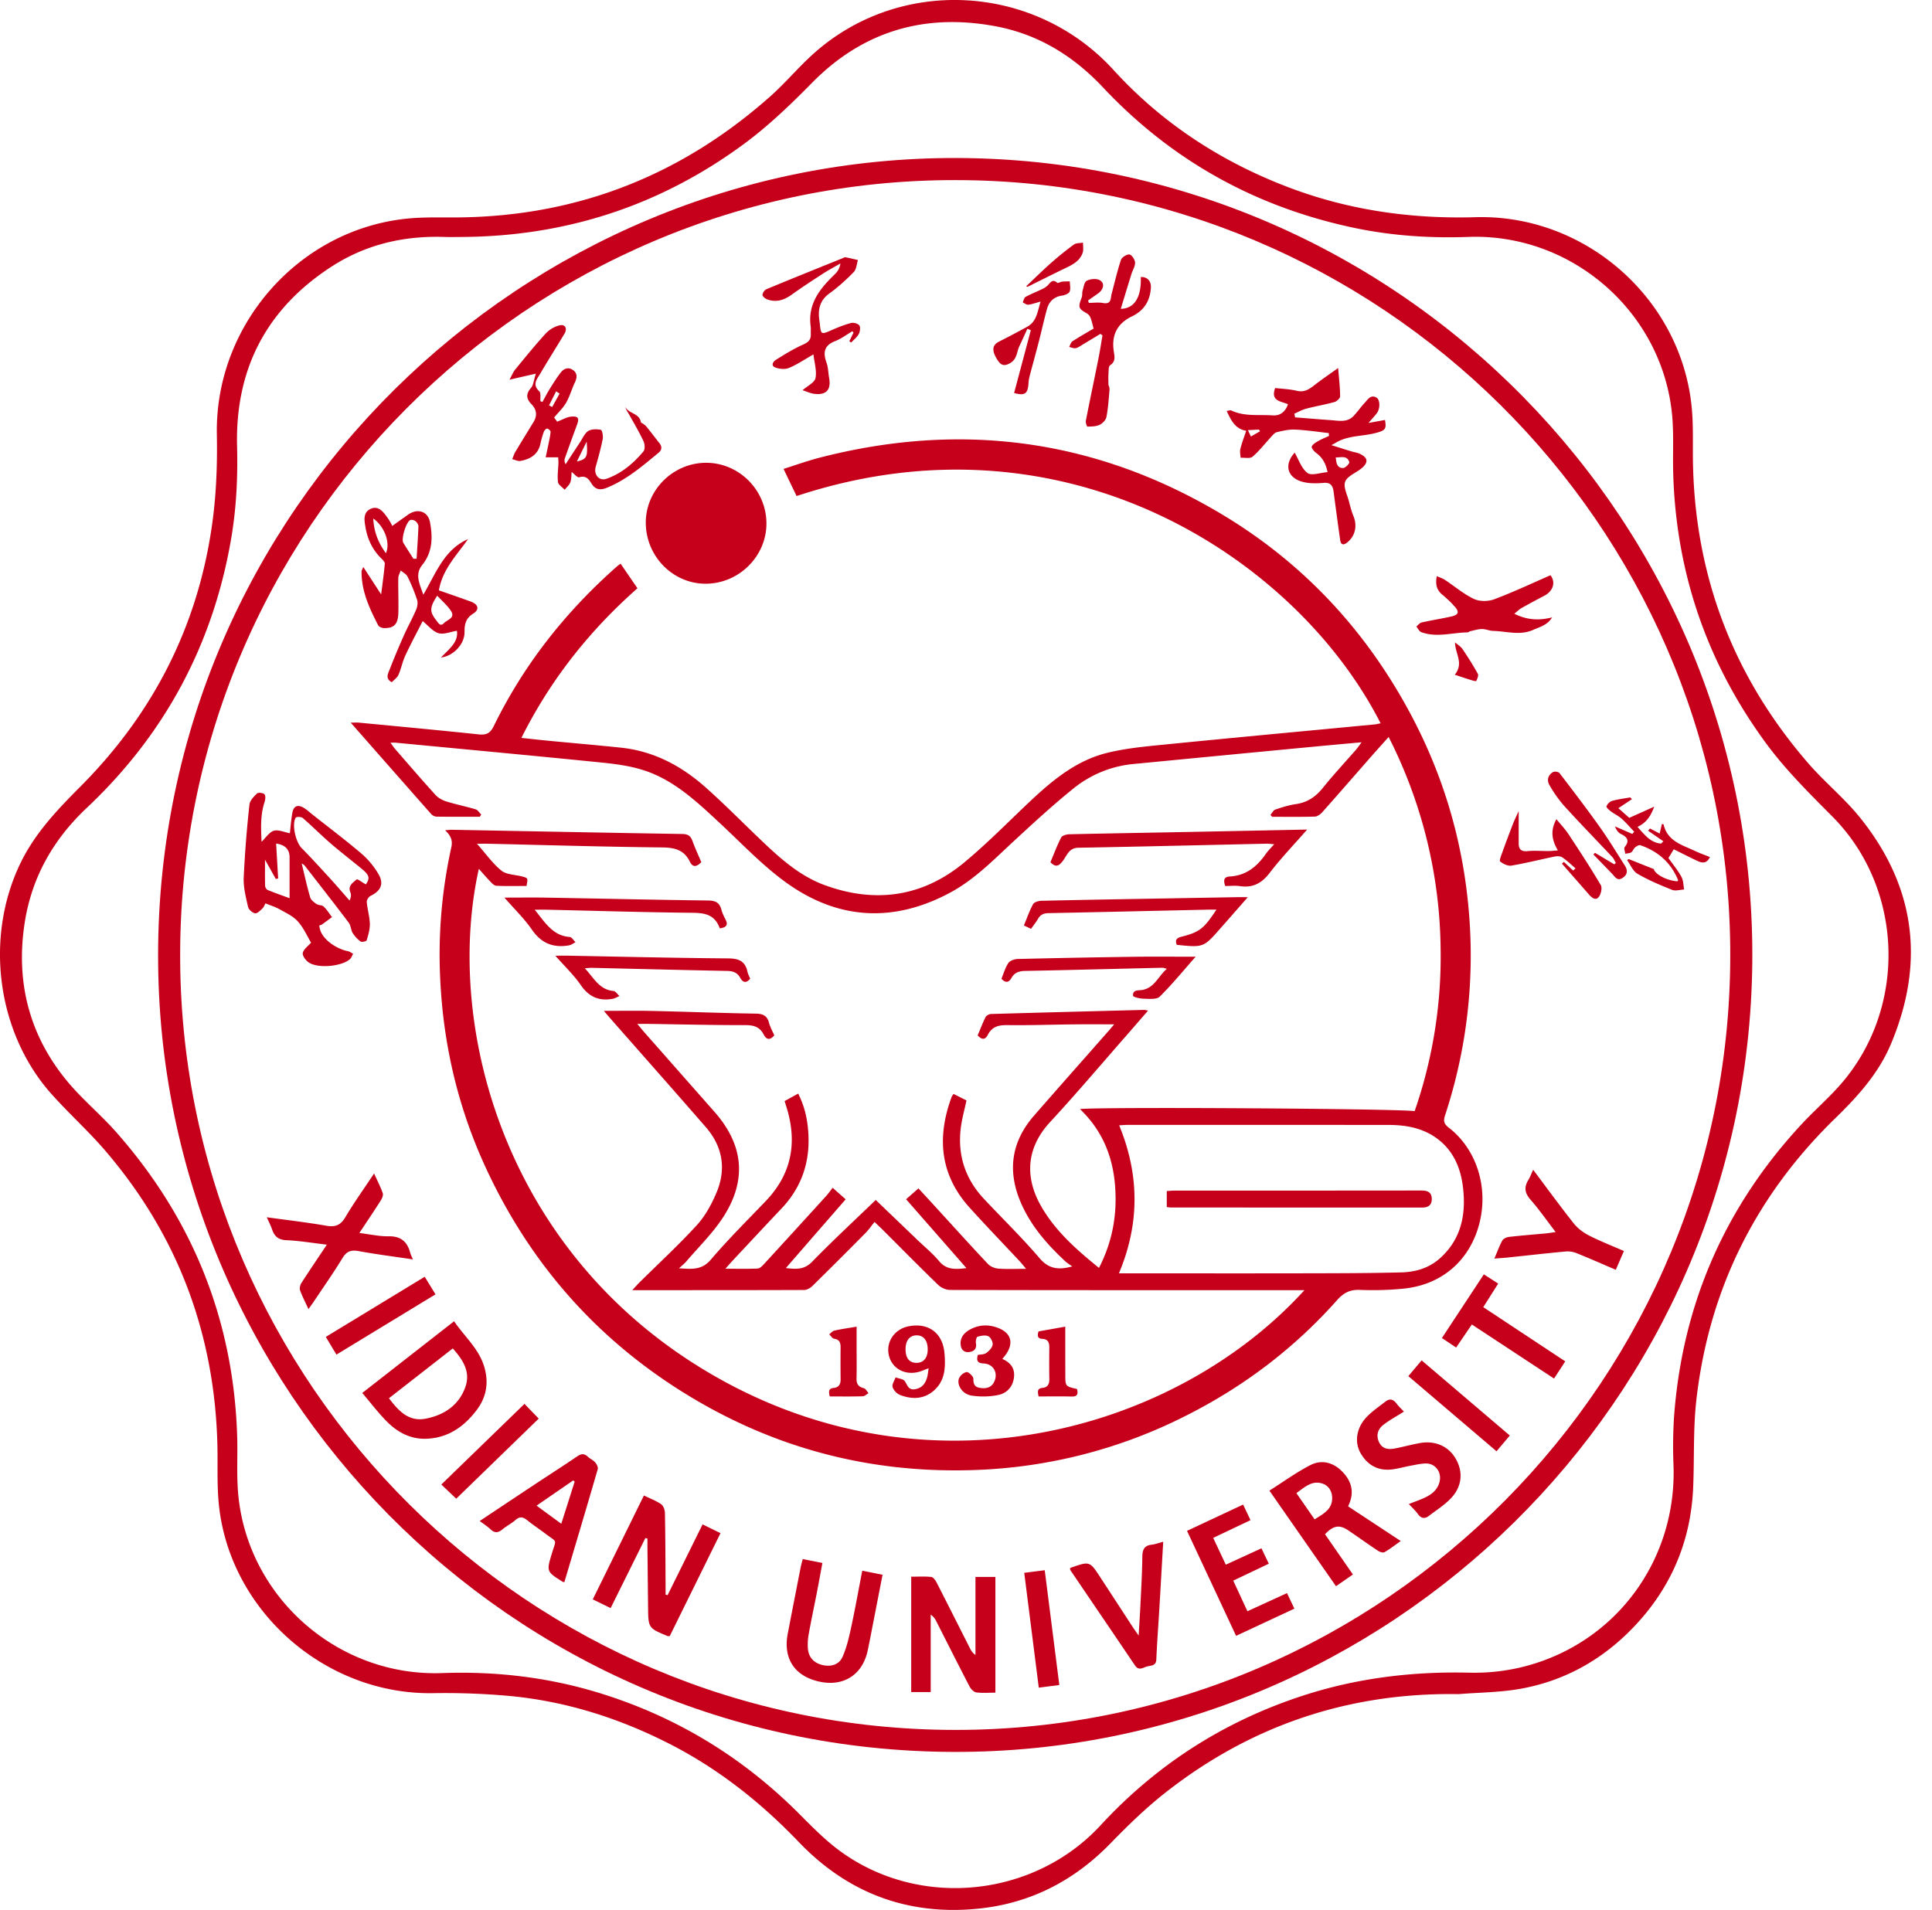 <svg xmlns="http://www.w3.org/2000/svg" width="89" height="88" fill="none"><path fill="#C6001A" d="M67.2 78.057c-5.024-.084-9.535 1.42-13.487 4.517-.912.714-1.751 1.53-2.56 2.362-1.683 1.73-3.702 2.766-6.095 3.006-3.235.324-6.002-.715-8.25-3.06-1.772-1.85-3.747-3.414-6.039-4.571-2.278-1.151-4.676-1.913-7.216-2.162a33 33 0 0 0-3.625-.136c-4.987.068-9.404-3.843-9.856-8.794-.08-.887-.035-1.785-.058-2.677-.134-5.11-1.83-9.632-5.16-13.518-.777-.908-1.674-1.713-2.472-2.605-2.54-2.84-3.1-7.238-1.432-10.665.673-1.383 1.7-2.454 2.766-3.525 3.366-3.381 5.427-7.44 6.07-12.174.182-1.333.229-2.696.204-4.043-.092-5.015 3.747-9.423 8.748-9.938.838-.086 1.69-.045 2.535-.059 5.433-.088 10.162-1.978 14.214-5.577.657-.584 1.23-1.264 1.876-1.862 3.988-3.69 10.276-3.366 13.934.649 2.253 2.472 5 4.253 8.132 5.432 2.755 1.036 5.607 1.434 8.544 1.35 5.057-.143 9.482 3.759 9.96 8.78.084.885.036 1.783.059 2.675.13 5.206 1.905 9.78 5.313 13.711.752.868 1.661 1.605 2.38 2.498 2.56 3.183 3.005 6.687 1.417 10.446-.569 1.347-1.525 2.402-2.562 3.411-3.663 3.566-5.818 7.898-6.395 12.978-.151 1.338-.089 2.7-.148 4.049-.11 2.486-1.033 4.632-2.756 6.428-1.425 1.485-3.151 2.455-5.173 2.823-.94.172-1.91.173-2.868.25M21.242 10.919c-.26 0-.518.007-.776-.002-1.86-.061-3.608.345-5.173 1.354-3 1.935-4.459 4.712-4.372 8.284.036 1.439-.031 2.868-.276 4.286-.838 4.866-3.058 8.999-6.647 12.381-1.547 1.458-2.535 3.201-2.86 5.292-.423 2.72.205 5.193 1.972 7.32.689.828 1.534 1.524 2.247 2.333 3.521 3.994 5.395 8.654 5.568 13.983.029.88-.03 1.767.044 2.642.412 4.786 4.59 8.468 9.395 8.295 2.417-.087 4.787.179 7.103.874 3.606 1.084 6.728 2.972 9.382 5.644.603.606 1.212 1.225 1.901 1.72 3.67 2.64 8.897 2.085 11.952-1.227 2.58-2.797 5.683-4.784 9.298-5.965 2.505-.819 5.078-1.129 7.713-1.064a9.3 9.3 0 0 0 2.575-.303c4.188-1.111 6.95-4.908 6.805-9.24a21 21 0 0 1 .027-2.292c.39-5.156 2.348-9.635 5.864-13.427.59-.637 1.254-1.209 1.823-1.864 3.064-3.531 2.894-9.014-.4-12.325-1.095-1.101-2.194-2.189-3.11-3.45q-4.018-5.523-4.218-12.347c-.026-.88.03-1.767-.046-2.642-.42-4.768-4.6-8.437-9.387-8.263-1.794.065-3.571-.056-5.329-.431-4.5-.96-8.346-3.097-11.497-6.449-1.374-1.462-2.996-2.46-4.964-2.827-3.258-.609-6.105.224-8.445 2.604-1.016 1.032-2.055 2.03-3.228 2.885-3.856 2.813-8.177 4.2-12.942 4.22"/><path fill="#C6001A" d="M7.283 43.98c.031-20.462 16.782-36.768 36.812-36.7 20.465.07 36.839 16.9 36.626 37.095-.213 20.148-16.74 36.429-36.846 36.344-20.453-.086-36.627-16.825-36.592-36.74M44.046 8.298C24.333 8.261 8.132 24.406 8.3 44.32c.163 19.443 16.048 35.38 35.71 35.386 19.719.005 35.906-16.16 35.695-36.105-.207-19.443-16.111-35.28-35.659-35.303"/><path fill="#C6001A" d="M60.09 59.444h-3.13c-4.398 0-8.796.003-13.193-.01-.184 0-.41-.099-.544-.228-.862-.833-1.703-1.688-2.552-2.535-.098-.099-.201-.193-.386-.37-.143.179-.26.356-.407.503q-1.214 1.23-2.447 2.442c-.098.097-.256.189-.386.19-2.61.01-5.22.008-7.916.008.14-.152.233-.26.334-.36.884-.876 1.802-1.72 2.64-2.638.386-.423.679-.962.903-1.495.46-1.09.285-2.126-.497-3.024-1.474-1.694-2.963-3.375-4.445-5.061q-.121-.14-.245-.29c.76 0 1.497-.013 2.233.004 1.587.035 3.173.098 4.76.123.333.005.524.091.613.42.054.2.16.388.243.582-.198.234-.361.206-.49-.043-.18-.346-.456-.43-.837-.429-1.47.002-2.939-.034-4.408-.056-.16-.003-.32 0-.574 0 .152.182.243.296.34.405l3.218 3.65c1.343 1.526 1.505 3.158.381 4.874-.477.728-1.117 1.352-1.686 2.02-.08.093-.18.17-.332.312.593.035 1.046.091 1.46-.394.8-.938 1.678-1.81 2.532-2.701 1.223-1.276 1.47-2.755.936-4.402l-.064-.209.626-.344c.351.696.47 1.403.477 2.136q.014 1.83-1.247 3.16c-.752.795-1.497 1.595-2.244 2.393-.092.099-.18.201-.34.38.564 0 1.029.014 1.491-.01.105-.006.217-.128.3-.219a835 835 0 0 0 2.854-3.125c.102-.112.188-.238.296-.376l.6.532-1.383 1.587-1.372 1.58c.489.056.85.078 1.206-.288.942-.967 1.934-1.886 2.934-2.85l1.91 1.832c.338.326.708.626 1.008.985.332.4.731.389 1.26.324l-2.78-3.174.569-.5c.24.26.469.507.696.755.833.911 1.66 1.828 2.505 2.727.112.118.311.201.477.214.393.03.79.01 1.28.01-.134-.16-.208-.256-.291-.345-.77-.825-1.554-1.637-2.31-2.474-1.37-1.516-1.513-3.242-.83-5.097.016-.042.048-.078.089-.143l.597.3c-.092.435-.21.851-.263 1.276-.153 1.252.209 2.347 1.075 3.268.853.908 1.748 1.78 2.556 2.726.418.49.868.555 1.503.378-.107-.079-.224-.147-.321-.237-.823-.766-1.558-1.601-2.02-2.642-.656-1.476-.488-2.84.581-4.067 1.128-1.293 2.267-2.577 3.4-3.865.083-.093.162-.188.294-.343-.676 0-1.269-.005-1.861.002-1.023.01-2.046.048-3.068.034-.405-.006-.705.077-.895.453-.111.218-.266.242-.466.021.116-.274.228-.569.368-.849.036-.07.163-.134.25-.137 2.35-.068 4.701-.128 7.052-.189.042 0 .084.015.18.033-.365.42-.699.808-1.037 1.193-1.154 1.317-2.285 2.656-3.474 3.94-1.073 1.159-1.202 2.508-.411 3.886.654 1.14 1.622 1.994 2.661 2.835.633-1.23.851-2.497.736-3.843-.116-1.351-.611-2.514-1.61-3.473.676-.109 14.565-.024 15.415.093a21.7 21.7 0 0 0 1.197-7.453 22 22 0 0 0-2.395-9.785c-.282.315-.53.59-.775.868-.76.866-1.515 1.736-2.28 2.596-.086.096-.224.2-.34.203-.656.02-1.314.01-1.97.01l-.079-.087c.075-.085.134-.216.226-.247.31-.105.63-.205.953-.252.533-.077.915-.347 1.247-.761.486-.604 1.016-1.172 1.526-1.757.072-.084.134-.178.247-.33-.782.072-1.48.134-2.178.201q-4.16.396-8.318.799a5.16 5.16 0 0 0-2.773 1.125c-.968.78-1.883 1.626-2.796 2.47-.906.84-1.771 1.728-2.869 2.322-2.594 1.402-5.15 1.277-7.535-.424-1.13-.806-2.096-1.843-3.12-2.792-1.062-.987-2.12-1.99-3.541-2.43-.632-.196-1.307-.28-1.97-.346-3.133-.315-6.269-.607-9.404-.906-.054-.005-.11 0-.23 0 .092.128.143.213.208.286.617.71 1.23 1.423 1.862 2.12.125.137.314.243.493.299.448.14.911.232 1.361.367.1.03.171.158.255.24l-.068.1c-.668 0-1.336.005-2.005-.005a.37.37 0 0 1-.234-.12c-1.221-1.382-2.438-2.768-3.706-4.21.171 0 .28-.01.385 0 1.837.177 3.675.346 5.51.541.358.038.535-.055.697-.387 1.393-2.846 3.322-5.282 5.696-7.372.044-.038.095-.069.145-.106l.776 1.133c-2.196 1.94-4 4.2-5.346 6.894.443.047.845.093 1.248.131 1.111.107 2.224.202 3.334.318 1.506.157 2.782.835 3.894 1.822.817.724 1.586 1.502 2.374 2.258.936.898 1.884 1.801 3.121 2.254 2.32.85 4.505.55 6.423-1.039 1.065-.882 2.036-1.878 3.045-2.828 1.035-.974 2.132-1.879 3.54-2.226.883-.218 1.805-.3 2.714-.39 3.205-.32 6.411-.615 9.617-.922.088-.008.175-.034.27-.052-3.846-7.554-14.446-14.585-26.903-10.47l-.602-1.251c.556-.174 1.102-.372 1.663-.517 6.482-1.67 12.64-.874 18.41 2.538 3.788 2.24 6.706 5.346 8.788 9.227 1.677 3.125 2.59 6.46 2.767 10.004a23.5 23.5 0 0 1-1.157 8.544c-.085.259-.038.392.173.555 1.32 1.021 1.865 2.848 1.376 4.546-.468 1.63-1.738 2.703-3.46 2.873-.664.066-1.338.085-2.006.058-.456-.02-.755.135-1.051.469-1.966 2.213-4.287 3.974-6.926 5.308a23.2 23.2 0 0 1-9.714 2.52c-4.808.18-9.27-.979-13.367-3.503-4.107-2.53-7.162-6.008-9.19-10.375-1.267-2.725-1.958-5.602-2.114-8.608a22.9 22.9 0 0 1 .504-6.2c.072-.325-.023-.541-.285-.788.146-.011.231-.025.315-.023 3.539.066 7.077.137 10.615.194.254.005.38.086.463.317.12.33.268.65.408.981-.2.205-.385.27-.528-.023-.268-.549-.705-.65-1.288-.656-2.669-.028-5.336-.109-8.005-.17-.135-.004-.27 0-.512 0 .418.473.725.915 1.126 1.239.233.187.618.184.935.265.292.075.292.075.22.442-.46 0-.928.013-1.395-.01-.103-.006-.21-.13-.296-.22-.17-.173-.326-.36-.505-.56-1.61 7.23 1.177 17.99 11.134 23.525 9.983 5.548 21.118 2.246 26.898-4.112m-8.545-.776h.433c2.726 0 5.453.005 8.18-.001 1.468-.003 2.937-.004 4.405-.042.641-.017 1.26-.198 1.756-.637 1.002-.888 1.227-2.05 1.072-3.307-.115-.927-.479-1.745-1.288-2.292-.649-.438-1.388-.558-2.15-.558q-6.013-.004-12.024-.002c-.121 0-.242.013-.372.02.937 2.286.95 4.529-.012 6.82"/><path fill="#C6001A" d="M29.749 24.086c-.004-1.515 1.27-2.773 2.798-2.763 1.519.011 2.764 1.277 2.76 2.806-.005 1.513-1.274 2.766-2.803 2.766-1.51 0-2.752-1.266-2.755-2.81M13.896 39.779c.137.56.247 1.07.394 1.57.036.122.178.226.295.305.092.063.25.043.325.115.148.142.258.322.384.487q-.23.173-.464.34c-.034.025-.082.03-.119.044.028.615.808 1.086 1.295 1.18.092.017.175.08.262.123-.047.084-.077.188-.146.248-.386.343-1.478.443-1.906.15-.134-.092-.297-.317-.267-.436.046-.18.249-.32.381-.472-.17-.282-.34-.677-.611-.98-.22-.247-.555-.396-.852-.564-.19-.107-.406-.171-.638-.266-.037.067-.07.171-.14.236-.1.096-.243.241-.34.222-.126-.025-.295-.174-.322-.297-.1-.444-.219-.904-.2-1.352a54 54 0 0 1 .264-3.36c.019-.184.2-.372.35-.513.058-.055.281-.03.342.038.06.067.042.243.006.353-.204.614-.165 1.237-.14 1.836.19-.181.346-.44.563-.508.206-.066.476.065.741.114.032-.28.056-.601.11-.919.057-.344.251-.425.552-.239.129.08.24.187.36.281.76.602 1.537 1.184 2.274 1.814.312.267.59.605.795.961.254.441.088.765-.372.987-.087.042-.184.19-.176.281.028.337.132.669.141 1.004.007.254-.072.515-.146.763-.014.046-.222.095-.278.055a1.4 1.4 0 0 1-.365-.39c-.088-.142-.084-.346-.183-.477-.67-.887-1.355-1.762-2.037-2.64-.02-.025-.054-.04-.132-.094m2.957.969c.195-.28.17-.421-.177-.707-.485-.4-.984-.783-1.46-1.194-.434-.375-.838-.784-1.272-1.16-.067-.057-.295-.06-.322-.013-.19.319.003 1.127.272 1.4.434.439.85.897 1.268 1.353.32.35.628.71.941 1.066.064-.14.084-.27.04-.373-.136-.315.122-.45.286-.601.035-.033.257.136.424.229m-3.513.638v-1.883c0-.358-.195-.577-.62-.635l.093 1.606-.107.025-.498-.888c0 .469-.006.839.005 1.208.002.065.06.162.117.186.328.135.663.252 1.01.38M61.155 21.754c-.081-.412-.247-.686-.538-.896-.09-.066-.215-.228-.189-.285.05-.11.188-.189.303-.255.157-.09.327-.156.49-.232l-.01-.132c-.514-.057-1.028-.137-1.545-.16-.281-.014-.572.051-.848.119-.109.026-.198.15-.284.241-.278.299-.527.63-.836.89-.114.098-.362.036-.549.047-.006-.136-.043-.278-.011-.404.067-.271.168-.533.27-.84-.507-.082-.697-.476-.9-.914.092-.01.167-.043.214-.02.61.29 1.267.181 1.904.226.323.023.578-.14.705-.513-.304-.142-.816-.128-.59-.747.318.037.667.047.998.127.335.081.556-.062.796-.248.343-.268.704-.512 1.108-.802.04.5.09.902.091 1.304 0 .091-.154.234-.262.264-.425.119-.863.191-1.29.303-.193.05-.372.154-.557.233l.035.17c.552.043 1.104.09 1.656.129.368.026.755.118 1.051-.206.173-.19.322-.402.497-.59.144-.153.275-.398.545-.244.17.097.173.507.022.711-.096.13-.209.246-.39.458l.76-.138c.073.426.015.483-.436.602-.613.162-1.282.103-1.848.458-.037.024-.077.042-.186.1.354.11.646.203.939.292.112.034.231.048.337.093q.625.268.102.693c-.251.205-.638.345-.74.602-.097.242.093.603.171.908.06.238.126.476.217.703.18.45.06.936-.33 1.219-.163.117-.264.055-.29-.132q-.157-1.108-.301-2.218c-.036-.277-.124-.45-.46-.421-.299.025-.614.033-.905-.032-.777-.174-.939-.805-.43-1.36.184.312.31.726.59.935.186.139.59-.014.924-.038m.378-.678c.027.245.049.493.34.488.102-.002.302-.21.284-.27-.097-.32-.376-.214-.624-.218m-4.046-1.256.139.292.418-.241-.05-.078zM20.219 27.2c.508.179.991.344 1.47.518.345.125.41.366.115.55-.342.212-.408.48-.404.85.005.553-.502 1.106-1.088 1.178.381-.395.816-.716.736-1.233-.302.048-.607.184-.849.11-.268-.08-.477-.354-.728-.556-.235.462-.532 1.015-.798 1.584-.133.285-.192.605-.318.895-.057.13-.198.221-.307.337-.314-.166-.171-.396-.1-.582q.305-.786.648-1.554c.18-.405.397-.794.572-1.201.059-.136.09-.322.046-.456a8 8 0 0 0-.44-1.072c-.058-.118-.207-.19-.315-.284-.039.118-.11.236-.111.355-.009.536.017 1.074.002 1.61-.015.51-.199.697-.653.691-.095 0-.239-.056-.276-.13-.403-.784-.778-1.58-.764-2.494 0-.031.024-.062.079-.194l.822 1.265c.063-.503.13-.957.168-1.413.007-.079-.094-.18-.165-.25-.477-.465-.693-1.045-.762-1.692-.026-.252.025-.473.28-.588.266-.12.465.021.617.206.184.223.335.473.371.584q.366-.263.733-.522c.427-.302.91-.164 1.008.346.131.687.125 1.376-.357 1.973-.357.442-.116.876.05 1.371.582-.992.957-2.08 2.06-2.563-.519.74-1.176 1.39-1.342 2.36m-1.175-1.456h.147c.03-.497.067-.993.084-1.49.003-.08-.066-.184-.132-.24-.058-.047-.174-.079-.239-.053-.19.074-.432.863-.325 1.046.147.251.31.492.465.737m1.097 1.704c-.356.548-.357.738-.041 1.138.089.113.18.305.35.126.152-.16.55-.233.315-.578-.166-.244-.398-.442-.624-.686m-2.364-1.958c.217-.48-.064-1.23-.583-1.6.033.601.218 1.102.583 1.6M25.713 21.07h-.576q.067-.31.132-.623c.037-.184.082-.368.094-.554.003-.05-.103-.144-.162-.146-.05-.002-.128.09-.151.155a4 4 0 0 0-.154.541c-.106.5-.467.71-.92.795-.117.022-.252-.053-.38-.083.048-.113.083-.233.145-.336.274-.46.556-.914.834-1.37.18-.295.153-.572-.087-.82-.24-.245-.277-.47-.028-.753.116-.133.127-.358.225-.66l-1.214.278c.116-.21.17-.356.263-.469.462-.561.92-1.128 1.41-1.663.162-.176.408-.32.64-.373.252-.058.361.148.224.378-.365.613-.75 1.214-1.109 1.83-.147.254-.404.509-.058.83.086.08.041.301.056.458l.092.036c.106-.194.205-.392.322-.58.167-.267.333-.537.527-.784.142-.182.354-.255.562-.104.203.149.189.345.085.564-.146.307-.236.643-.404.936-.139.244-.355.444-.553.683l.138.192c.252-.094.45-.218.658-.233.32-.024.367.079.256.378q-.286.772-.56 1.549c-.027.072-.02.157.035.268q.335-.515.674-1.027c.116-.176.206-.401.37-.504.152-.095.395-.091.582-.054.057.01.112.287.084.425-.085.431-.205.856-.323 1.28-.1.358.156.669.498.549.69-.242 1.238-.707 1.701-1.26.08-.094.066-.335.004-.467-.196-.42-.433-.82-.66-1.226-.063-.113-.145-.216-.177-.357.148.318.66.285.716.713.067.048.171.096.238.176.21.25.404.515.608.77.133.168.133.318-.038.458-.742.61-1.466 1.239-2.377 1.608-.334.136-.544.07-.714-.205-.135-.217-.263-.368-.563-.277-.079.023-.216-.15-.345-.247-.013.126-.003.312-.06.474-.044.13-.17.232-.26.346-.108-.117-.29-.225-.308-.354-.037-.287.01-.584.02-.877.002-.093-.009-.186-.012-.263m.862.192c.46-.106.507-.207.45-.914zm-.796-3.128-.16-.106-.326.648.143.077zM44.936 72.657h.918v5.333c-.304 0-.598.026-.882-.013-.115-.016-.248-.155-.308-.272-.521-1-1.026-2.008-1.538-3.013a.7.7 0 0 0-.252-.296v3.565h-.898v-5.315c.302 0 .616-.02.924.012.091.01.193.153.246.256.515 1.003 1.02 2.012 1.53 3.017.056.112.117.221.26.32zM30.853 75.383c-.078 0-.09.003-.1-.001-.888-.37-.888-.37-.899-1.336l-.029-2.749v-.407l-.095-.024-1.6 3.227-.823-.402 2.356-4.786c.281.137.559.239.794.402.105.072.172.267.174.408.022 1.116.023 2.232.03 3.348v.408l.093.025 1.611-3.26.826.404zM20.918 60.877c.473.695 1.114 1.239 1.374 2.049.237.737.13 1.427-.328 2.035-.588.78-1.34 1.308-2.363 1.33-.717.014-1.298-.308-1.78-.794-.395-.397-.735-.849-1.133-1.316zm-3 3.547c.453.6.92 1.092 1.695.94.854-.167 1.536-.623 1.83-1.475.238-.695-.123-1.24-.585-1.76zM61.039 70.69l1.285 1.855-.78.54-3.067-4.404c.64-.406 1.238-.841 1.887-1.176.511-.263 1.04-.132 1.454.284.403.403.572.88.357 1.444-.028.075-.061.147-.072.172l2.425 1.598c-.28.196-.504.375-.751.514-.068.038-.22-.013-.303-.068-.46-.305-.906-.628-1.363-.936-.409-.275-.683-.23-1.072.177m-.48-.685c.399-.252.805-.453.809-.97.003-.304-.146-.571-.43-.673-.495-.176-.835.162-1.218.433zM36.978 71.833l.907.18c-.091.49-.174.95-.263 1.407-.121.623-.255 1.243-.367 1.868-.04.217-.056.445-.038.665.032.41.272.666.667.762.391.094.769-.011.93-.378.187-.423.294-.886.392-1.341.186-.86.34-1.727.515-2.626l.935.186-.57 2.928q-.054.277-.112.553c-.234 1.12-1.103 1.686-2.222 1.445-1.144-.247-1.683-1.057-1.464-2.208q.293-1.522.593-3.045c.025-.124.06-.246.097-.396M17.233 54.069c.15.333.298.612.399.907.032.093-.033.244-.095.342-.306.482-.626.955-.982 1.492.492.06.918.16 1.342.152.563-.01.863.242.999.758.023.09.07.172.126.307-.86-.129-1.682-.233-2.497-.382-.348-.063-.556.003-.747.319-.415.681-.875 1.335-1.318 2-.07.104-.144.205-.25.354-.148-.325-.29-.593-.389-.874-.033-.095.01-.246.07-.339.367-.57.748-1.131 1.166-1.757-.665-.078-1.262-.18-1.863-.206-.37-.017-.55-.174-.66-.494-.058-.174-.145-.34-.244-.563.953.133 1.849.234 2.735.39.416.073.661-.016.883-.391.4-.675.859-1.314 1.325-2.015M25.998 72.899c-.054-.012-.067-.011-.076-.017-.757-.475-.751-.473-.49-1.335.2-.655.245-.463-.288-.869-.28-.213-.577-.406-.85-.628-.19-.156-.344-.195-.548-.016-.183.162-.41.274-.6.431-.194.164-.357.181-.549-.001-.142-.135-.31-.242-.498-.384.875-.582 1.712-1.141 2.552-1.697.646-.428 1.299-.845 1.939-1.281.187-.128.327-.139.493.019.101.096.244.152.333.256.07.082.146.226.12.314-.502 1.735-1.02 3.466-1.538 5.208m.474-4.63-.064-.06-1.69 1.163 1.138.835zM60.215 38.222c-.615.704-1.21 1.322-1.728 1.999-.367.48-.78.695-1.373.607-.217-.032-.443-.005-.673-.005-.076-.234-.09-.422.206-.438.746-.04 1.253-.45 1.659-1.034.099-.142.226-.265.39-.453-.16-.012-.255-.027-.35-.025-2.892.064-5.783.135-8.675.187-.432.008-.52.359-.706.602-.178.233-.321.326-.575.066.157-.373.302-.768.494-1.139.048-.092.245-.147.376-.15 1.751-.04 3.503-.068 5.254-.102 1.868-.036 3.737-.075 5.7-.115M56.942 75.372l-2.26-4.838 2.584-1.211.34.718-1.718.817.58 1.235 1.643-.755.338.71-1.638.78.653 1.41 1.823-.835c.12.25.222.467.34.715zM53.585 71.036c-.06 1.039-.116 2.034-.175 3.03-.047.796-.108 1.593-.142 2.391-.012.304-.246.279-.418.323-.183.048-.387.22-.565-.044-.985-1.46-1.977-2.916-2.965-4.374-.019-.027-.023-.065-.034-.097.023-.015.04-.032.06-.039.854-.297.855-.297 1.347.457q.731 1.12 1.462 2.242c.075.116.156.227.298.433.033-.554.063-1.002.084-1.45.035-.728.078-1.456.086-2.184.004-.318.084-.513.427-.552.16-.018.317-.079.535-.136M50.693 15.383q-.397.24-.796.48c-.11.065-.218.15-.338.178-.093.021-.204-.034-.307-.055.05-.09.08-.214.156-.264.331-.215.677-.41.971-.584-.057-.205-.089-.36-.146-.504a.4.4 0 0 0-.158-.19c-.397-.223-.419-.29-.248-.728.04-.1.014-.224.045-.329.048-.16.077-.393.19-.451.16-.084.423-.111.582-.035.258.124.21.429-.06.62l-.463.325.039.109c.219 0 .444-.033.655.007.391.073.34-.219.395-.429.139-.519.256-1.045.427-1.553.04-.123.264-.267.389-.255.104.01.255.233.262.368.009.172-.11.35-.165.528-.165.532-.327 1.065-.493 1.608.632-.007.956-.543.922-1.465.292-.013.482.18.465.482-.034.612-.31 1.061-.873 1.332-.685.33-.953.872-.834 1.626.036.229.088.452-.17.625-.079.051-.066.253-.077.388-.011.15-.002.303-.002.509.009.037.057.132.05.222-.035.423-.062.85-.142 1.265-.027.14-.18.297-.315.361-.165.079-.372.078-.562.082-.023 0-.088-.182-.072-.268.188-.962.392-1.92.584-2.882.07-.349.122-.7.182-1.051zM64.674 65.04c-.336.213-.665.389-.954.615-.25.196-.338.482-.193.792s.424.35.72.293c.391-.074.776-.182 1.169-.252.711-.125 1.323.156 1.652.737.343.605.282 1.277-.235 1.815-.296.308-.669.543-1.011.806-.194.148-.356.118-.505-.087-.115-.16-.264-.295-.417-.46.282-.114.547-.199.792-.323.324-.163.584-.4.638-.788.056-.404-.232-.76-.64-.758-.23.001-.463.058-.693.1-.277.051-.55.128-.828.168-.67.094-1.172-.179-1.5-.757-.277-.493-.186-1.141.265-1.628.26-.281.588-.5.892-.737.193-.152.358-.105.505.09.105.139.236.259.343.374M66.19 26.545c.153.07.274.108.375.175.445.294.858.651 1.335.877.26.122.655.12.932.015.88-.33 1.733-.733 2.593-1.108.251.332.124.73-.285.946q-.53.274-1.05.567c-.106.06-.193.15-.33.26.596.302 1.152.317 1.74.169-.207.35-.562.44-.882.58-.604.265-1.222.059-1.834.043-.172-.004-.343-.088-.514-.086-.18.002-.361.06-.541.1-.044.009-.084.054-.126.054-.711.01-1.426.25-2.131-.011-.094-.035-.152-.171-.226-.26.081-.064.154-.165.245-.186.455-.103.916-.174 1.37-.276.338-.076.375-.215.135-.475a5 5 0 0 0-.53-.508c-.272-.215-.358-.476-.277-.876M68.84 57.988c.138-.321.232-.588.367-.831.049-.087.195-.154.303-.166.572-.066 1.146-.11 1.72-.164.123-.012.246-.034.432-.06-.407-.531-.754-1.033-1.154-1.488-.267-.303-.311-.572-.106-.907.084-.138.14-.294.225-.476.633.844 1.233 1.669 1.866 2.468.179.227.433.421.692.554.52.266 1.066.479 1.623.723l-.375.865c-.615-.264-1.203-.524-1.8-.764a1.1 1.1 0 0 0-.503-.08c-.889.082-1.776.184-2.664.277-.185.02-.371.03-.625.05M36.971 17.979c.227-.2.553-.35.595-.557.068-.333-.05-.704-.094-1.092-.421.239-.76.471-1.13.624-.18.074-.44.05-.628-.023-.222-.085-.095-.276.03-.353.405-.252.815-.508 1.25-.701.242-.108.369-.223.356-.485-.005-.117.01-.236-.005-.351-.146-1.06.445-1.767 1.141-2.433a.83.83 0 0 0 .228-.469c-.275.16-.557.31-.823.482-.478.31-.956.622-1.419.954-.357.257-.727.375-1.149.211-.084-.033-.204-.139-.198-.2.009-.095.094-.225.18-.26 1.168-.485 2.341-.957 3.513-1.43.043-.018.092-.05.132-.042.192.037.382.084.572.128-.06.187-.068.424-.19.55-.347.356-.72.695-1.122.986-.377.272-.509.616-.485 1.05.007.13.032.257.045.385.045.457.07.464.51.27.3-.132.606-.257.92-.34.117-.032.322.023.385.11.062.087.034.287-.026.398-.08.15-.23.264-.35.393l-.084-.063.193-.395-.052-.065c-.264.155-.514.348-.796.457-.518.2-.56.535-.393.998.078.217.075.461.117.691.102.55-.129.809-.687.738-.178-.022-.349-.106-.536-.166M47.497 42.796l-.33-.155c.14-.337.255-.671.42-.977.052-.095.245-.156.375-.16 1.738-.04 3.477-.07 5.216-.1l3.77-.066c.15-.003.3 0 .534 0l-.849.968-.396.449c-.793.905-.793.905-2.027.778-.072-.191-.046-.305.194-.367.86-.22 1.043-.366 1.633-1.254-.16 0-.278-.003-.395 0-2.443.054-4.887.112-7.33.16-.224.004-.378.063-.491.258-.088.152-.2.29-.324.466M24.63 41.914c.485.594.83 1.199 1.617 1.258.094.007.177.157.265.241-.1.05-.195.125-.3.144-.72.126-1.273-.091-1.707-.72-.355-.515-.814-.958-1.269-1.48.695 0 1.322-.01 1.95.002 2.477.043 4.955.1 7.433.132.333.004.526.092.612.418.04.157.115.308.19.454.111.215.09.361-.257.412 0 0-.027-.054-.051-.11-.237-.527-.663-.602-1.2-.608-2.23-.022-4.461-.091-6.692-.142-.17-.004-.341 0-.59 0M68.355 58.716l.661.425-.687 1.086 3.777 2.498-.517.792-3.786-2.491-.724 1.062c-.224-.15-.425-.285-.656-.438zM26.94 44.614c.421.446.665.987 1.322 1.046.098.009.183.152.274.233-.105.044-.206.109-.315.128-.622.112-1.089-.086-1.462-.627-.323-.468-.743-.867-1.176-1.36.263 0 .445-.002.627 0 2.445.046 4.89.105 7.334.124.48.004.781.12.887.607.024.112.083.217.127.329-.184.222-.337.18-.46-.043-.135-.246-.337-.31-.609-.316-2.08-.04-4.16-.094-6.24-.143-.078-.001-.156.01-.308.022M55.078 44.081c-.556.63-1.074 1.265-1.654 1.839-.141.14-.485.1-.735.096-.173-.003-.486-.072-.493-.137-.03-.293.267-.236.432-.267.56-.106.722-.626 1.125-.975-.112-.026-.163-.05-.215-.048-2.101.049-4.202.105-6.304.146-.284.005-.497.07-.641.326-.115.205-.267.248-.46.034.1-.24.172-.507.318-.724.075-.111.282-.183.431-.186q2.694-.065 5.39-.102c.914-.012 1.829-.002 2.806-.002M77.104 39.13l-.245.404c.202.286.428.559.597.864.093.167.088.389.127.586-.187.009-.4.079-.559.015-.543-.216-1.086-.446-1.59-.739-.211-.122-.324-.414-.481-.63l.075-.049 1.156.462c.051.22.55.522 1.089.564.011-.019.036-.043.031-.056-.33-.807-.928-1.33-1.744-1.609-.063-.022-.177.054-.246.11-.069.059-.096.172-.17.219s-.18.045-.274.065c-.012-.103-.074-.245-.028-.302.24-.303.125-.464-.176-.61-.122-.06-.21-.188-.27-.347l.8.347.084-.105c-.19-.2-.37-.413-.576-.597-.147-.131-.334-.216-.493-.335-.086-.065-.224-.186-.207-.235a.44.44 0 0 1 .25-.248c.274-.078.562-.113.844-.164l.08.082-.626.415.502.445 1.151-.515c-.164.43-.355.742-.775.932.323.34.583.728 1.092.769l.102-.107-.703-.486.087-.103.446.233.104-.438c.035.004.073.002.075.009.172.79.872.957 1.469 1.241.209.1.429.175.666.271-.12.27-.317.297-.542.194-.372-.172-.735-.36-1.122-.552M42.78 63.043c-.215.078-.353.144-.499.177-.651.148-1.22-.2-1.342-.81-.12-.6.277-1.17.904-1.298.92-.187 1.584.298 1.665 1.235.056.645.037 1.286-.515 1.747-.461.385-.997.383-1.528.18a.64.64 0 0 1-.347-.364c-.036-.126.086-.297.138-.447.146.055.353.069.425.175.125.181.159.418.465.371.31-.047.471-.246.556-.52.04-.13.048-.269.077-.446m-1.063-.879c0 .41.172.626.5.629.326.002.519-.225.52-.616.002-.414-.195-.66-.521-.651-.316.008-.499.243-.499.638M47.183 72.468l.944-.12.672 5.289-.946.122zM15.498 62.414l-.489-.816 4.556-2.772.497.811zM72.041 39.71l.432.403.103-.105c-.2-.171-.39-.358-.607-.505-.087-.059-.238-.06-.35-.038-.666.136-1.325.305-1.994.418-.163.028-.38-.079-.518-.19-.05-.039.048-.28.099-.421q.243-.675.504-1.346c.064-.166.146-.325.25-.555v1.483c0 .28.117.393.417.361.313-.033.633 0 .95-.003.124 0 .248-.015.438-.029-.276-.471-.358-.912-.067-1.44.203.25.4.454.554.687.51.775 1.018 1.55 1.49 2.35.074.127.01.416-.094.55-.135.175-.316.038-.441-.105l-1.255-1.433zM69.552 66.142l-.613.725-4.062-3.462.613-.726zM21.017 69.053l-.686-.654 3.83-3.716.656.68zM47.328 15.147q-.178.395-.363.788c-.13.273-.106.615-.44.8-.276.154-.423.09-.576-.15-.273-.429-.25-.686.078-.849q.656-.33 1.298-.685c.43-.237.465-.68.611-1.156-.24.065-.402.127-.57.145-.08.008-.168-.068-.253-.107.041-.086.06-.214.127-.251.245-.136.51-.237.762-.36a.9.9 0 0 0 .281-.192c.124-.143.222-.28.423-.098.03.027.14-.046.215-.054.119-.013.24-.01.36-.015.002.162.05.344-.01.478-.043.096-.226.161-.355.18-.375.057-.592.278-.687.62-.135.494-.244.994-.372 1.489-.14.542-.29 1.082-.432 1.625q-.038.153-.047.312c-.03.48-.172.578-.662.44l.77-2.891zM46.172 62.61c.383.173.584.433.539.842-.048.442-.324.736-.717.82-.4.085-.836.09-1.241.029-.395-.06-.667-.446-.588-.757a.53.53 0 0 1 .356-.327c.094-.015.32.2.319.308-.005.25.063.385.303.422.26.04.5.005.64-.251.22-.407-.003-.85-.463-.873-.285-.014-.351-.119-.275-.394.124-.025.285-.016.386-.089.13-.092.273-.24.296-.384.02-.121-.09-.337-.2-.389-.136-.063-.338-.024-.496.023-.052.015-.091.2-.074.295.044.243-.07.37-.279.406-.23.04-.392-.07-.422-.314-.038-.304.114-.525.356-.676.452-.281.942-.296 1.419-.095.628.265.687.816.14 1.404M73.475 39.294l.888.529.072-.061c-.053-.092-.09-.197-.161-.272-.737-.785-1.489-1.556-2.213-2.352a5.8 5.8 0 0 1-.683-.964c-.133-.225-.07-.47.174-.604.07-.038.243-.008.29.051.625.817 1.25 1.634 1.846 2.473.414.581.785 1.194 1.169 1.797.14.22.113.423-.124.567-.235.143-.332-.055-.459-.187q-.434-.451-.872-.9zM38.226 64.34c-.066-.241-.052-.37.19-.393.222-.022.311-.17.308-.394a72 72 0 0 1-.001-1.48c.001-.214-.057-.356-.303-.393-.082-.012-.148-.132-.221-.202.08-.06.152-.153.24-.172.316-.07.638-.115 1.022-.18v1.009c0 .458.008.916-.004 1.374-.007.251.083.39.336.452.086.022.146.15.218.229-.089.05-.176.141-.266.144-.503.014-1.007.007-1.519.007M49.612 63.998c.07.25.003.352-.244.347-.502-.012-1.005-.004-1.524-.004-.044-.216-.078-.369.195-.397.224-.024.304-.178.3-.4-.009-.493-.005-.985-.002-1.478 0-.218-.068-.364-.314-.377-.25-.013-.236-.17-.18-.345l1.23-.218v.684q0 .756.002 1.514c0 .552.002.552.537.674M47.275 13.187c.377-.355.745-.72 1.133-1.063.34-.3.694-.588 1.06-.855.107-.077.28-.063.423-.091-.003.157.031.328-.017.47-.117.344-.409.52-.722.67-.611.295-1.217.6-1.825.901zM67.027 29.598c.117.101.26.184.345.307.251.37.49.75.706 1.14.043.078-.024.232-.076.333-.012.022-.176-.026-.267-.054-.236-.074-.47-.154-.72-.237.432-.528.017-.965.012-1.49M53.749 55.616v-.738c.12-.007.233-.02.345-.02 3.794-.001 7.587 0 11.38-.005.27 0 .474.066.482.375.009.299-.165.411-.447.411l-11.556-.003c-.057 0-.114-.01-.204-.02"/></svg>